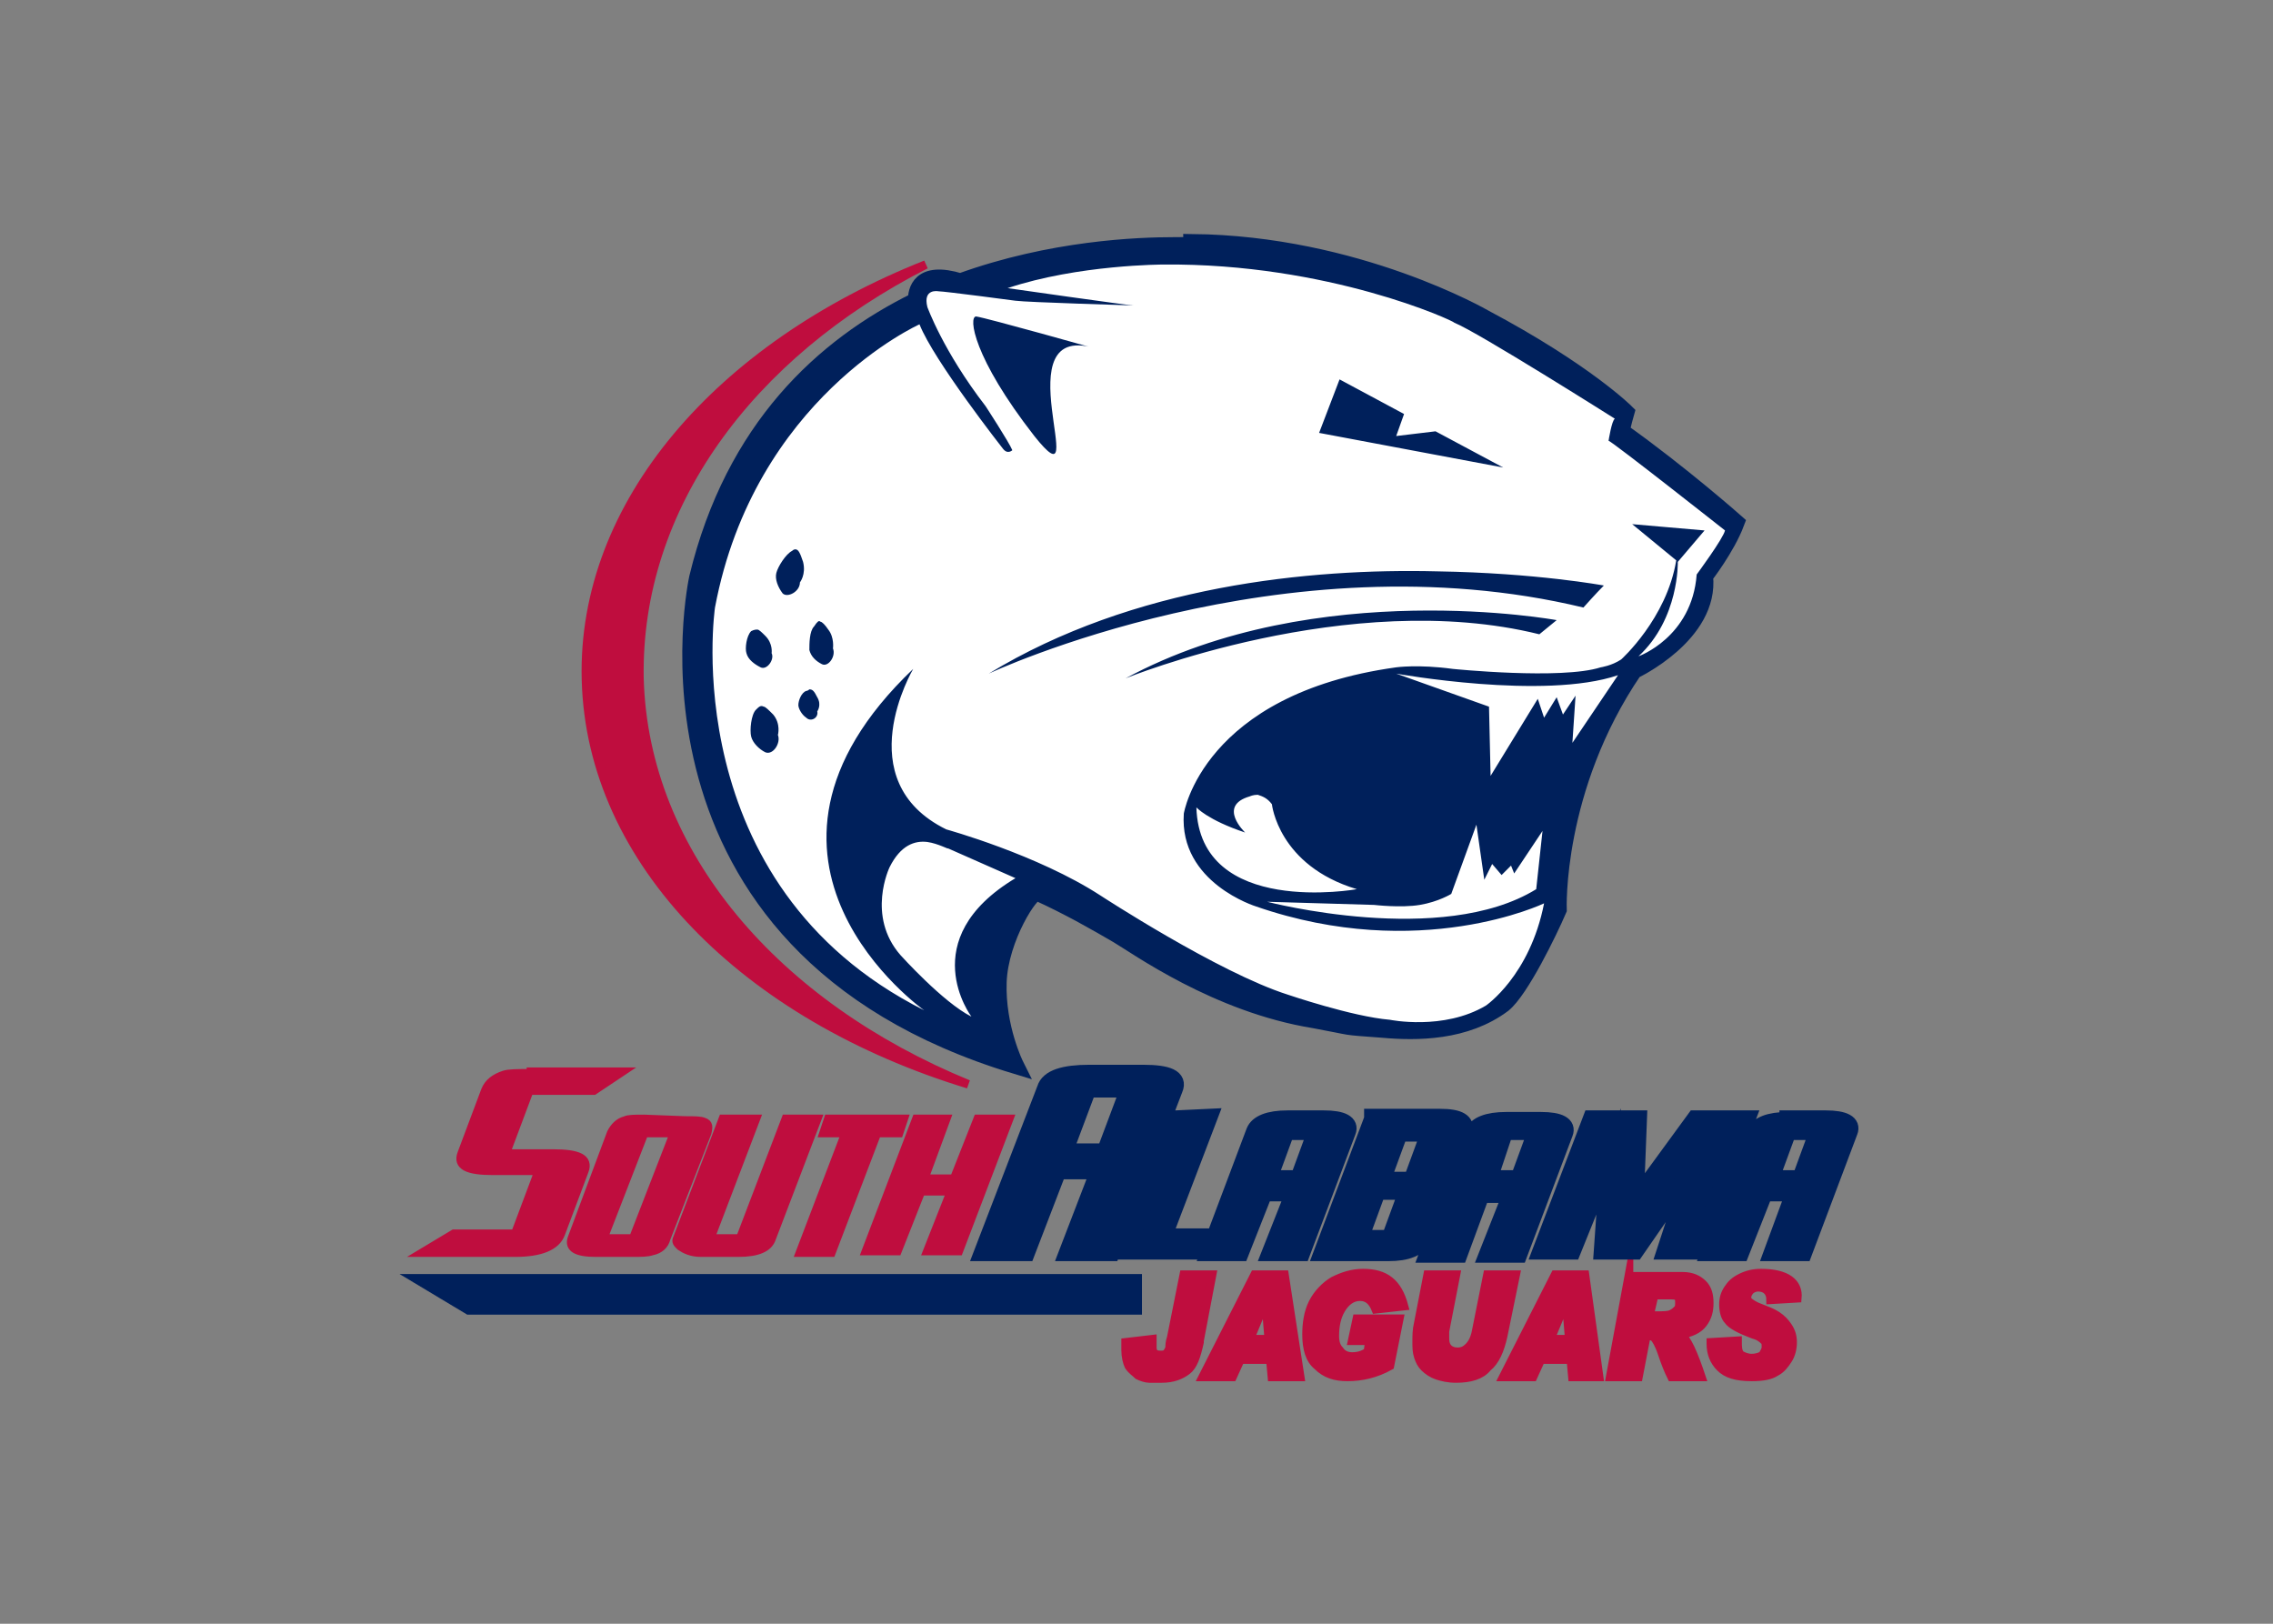 <?xml version="1.0" encoding="UTF-8"?>
<!-- Generator: Adobe Illustrator 25.0.1, SVG Export Plug-In . SVG Version: 6.00 Build 0)  -->
<svg xmlns="http://www.w3.org/2000/svg" xmlns:xlink="http://www.w3.org/1999/xlink" version="1.0" id="katman_1" x="0px" y="0px" viewBox="0 0 560 400" style="enable-background:new 0 0 560 400;" xml:space="preserve">
<rect x="0" y="0" width="560" height="400" fill="#808080" stroke="none"/>
<style type="text/css">
	.st0{fill:#BF0D3E;stroke:#BF0D3E;stroke-width:0.541;stroke-miterlimit:15.502;}
	.st1{fill:#00205B;stroke:#00205B;stroke-width:1.081;stroke-miterlimit:15.502;}
	.st2{fill:#FFFFFF;}
</style>
<g transform="matrix(3.876 0 0 3.876 149.793 95.788)">
	<path class="st0" d="M20.2-7.9C7.1-2.7-1.7,7.3-1.4,18.5c0.3,11.6,10.2,21.4,24.3,25.7c-12.2-5-20.6-14.6-20.9-25.8   C1.8,7.5,9-2.2,20.2-7.9L20.2-7.9z M-4.9,43.5c-0.8,0-1.4,0-1.7,0.1c-0.6,0.2-1,0.5-1.2,1l-1.5,4c-0.3,0.8,0.4,1.1,2,1.1h2.9   l-1.5,4h-3.9l-2,1.2h5.9c1.6,0,2.6-0.4,2.9-1.2l1.5-4c0.3-0.8-0.4-1.1-2-1.1h-3l1.5-4h4.1l1.8-1.2H-4.9z M2.3,46.4   c-0.6,0-1,0-1.2,0.1c-0.4,0.1-0.7,0.4-0.9,0.8L-2.3,54c-0.2,0.6,0.3,0.9,1.5,0.9h2.4c0.5,0,0.9,0,1.2-0.1c0.5-0.1,0.8-0.4,0.9-0.8   l2.6-6.7c0.1-0.4,0.1-0.6-0.2-0.7c-0.2-0.1-0.6-0.1-1.2-0.1L2.3,46.4z M7.3,46.4L4.4,54c-0.1,0.2,0,0.3,0.2,0.5   c0.3,0.2,0.7,0.4,1.3,0.4h2.4c1.2,0,1.9-0.3,2.1-0.9l2.9-7.6h-2L8.4,54H6.5l2.9-7.6L7.3,46.4z M14,46.4l-0.3,0.9l1.4,0l-2.9,7.6h2   l2.9-7.6l1.4,0l0.3-0.9H14z M19.6,46.4l-3.2,8.4h2l1.5-3.8h1.9l-1.5,3.8h2l3.2-8.4h-2l-1.5,3.8h-1.9l1.4-3.8H19.6z M2.3,47.3l1.9,0   L1.6,54h-1.9L2.3,47.3L2.3,47.3z M48,56.2c-0.7,0-1.3,0.2-1.9,0.5c-0.5,0.3-1,0.8-1.3,1.4c-0.3,0.6-0.4,1.3-0.4,2   c0,0.9,0.2,1.6,0.7,2c0.5,0.5,1.1,0.7,1.9,0.7c0.9,0,1.8-0.2,2.7-0.7l0.6-3h-2.7l-0.3,1.4h1.1l-0.1,0.7c-0.3,0.2-0.6,0.3-1,0.3h0   c-0.3,0-0.6-0.1-0.8-0.4c-0.2-0.2-0.3-0.5-0.3-0.9c0-0.6,0.1-1.2,0.4-1.7c0.3-0.5,0.7-0.8,1.2-0.8c0.5,0,0.8,0.3,1,0.8l1.8-0.2   C50.2,56.8,49.4,56.2,48,56.2L48,56.2z M73.3,56.2c-0.5,0-0.9,0.1-1.3,0.3c-0.4,0.2-0.6,0.4-0.8,0.7c-0.2,0.3-0.3,0.6-0.3,1   c0,0.4,0.1,0.8,0.3,1c0.2,0.3,0.8,0.6,1.6,0.9c0.4,0.1,0.6,0.3,0.7,0.4c0.1,0.1,0.1,0.2,0.1,0.4c0,0.2-0.1,0.3-0.2,0.5   c-0.1,0.1-0.4,0.2-0.7,0.2c-0.3,0-0.5-0.1-0.7-0.2c-0.2-0.2-0.2-0.5-0.2-0.9l-1.7,0.1v0.1c0,0.6,0.2,1.1,0.6,1.5   c0.4,0.4,1,0.6,2,0.6c0.7,0,1.2-0.1,1.5-0.3c0.4-0.2,0.6-0.5,0.8-0.8c0.2-0.3,0.3-0.7,0.3-1.1c0-0.4-0.1-0.7-0.3-1   c-0.2-0.3-0.4-0.5-0.7-0.7c-0.3-0.2-0.6-0.3-1.1-0.5c-0.3-0.1-0.6-0.3-0.7-0.4c-0.1-0.1-0.1-0.2-0.1-0.3c0-0.1,0.1-0.3,0.2-0.4   c0.1-0.1,0.3-0.2,0.5-0.2c0.5,0,0.8,0.3,0.8,0.8l1.7-0.1C75.7,56.8,74.9,56.2,73.3,56.2L73.3,56.2z M36.6,56.3l-0.8,4   c-0.1,0.3-0.1,0.5-0.1,0.6c0,0.1-0.1,0.3-0.2,0.4c-0.1,0.1-0.2,0.1-0.4,0.1c-0.4,0-0.5-0.2-0.5-0.5v-0.1c0-0.1,0-0.2,0-0.3v-0.1   l-1.7,0.2c0,0.2,0,0.3,0,0.5c0,0.4,0.1,0.8,0.2,1c0.2,0.3,0.4,0.4,0.6,0.6c0.2,0.1,0.5,0.2,0.7,0.2c0.2,0,0.5,0,0.8,0   c0.7,0,1.2-0.2,1.6-0.5c0.4-0.3,0.6-0.9,0.8-1.8c0-0.1,0-0.1,0-0.1l0.8-4.2L36.6,56.3z M41.1,56.3l-3.3,6.5h1.9l0.5-1.1h1.9   l0.1,1.1h1.8L43,56.3H41.1z M52.1,56.3l-0.6,3.1c-0.1,0.4-0.1,0.8-0.1,1.2c0,0.3,0,0.6,0.1,0.9c0.1,0.3,0.2,0.5,0.4,0.7   c0.2,0.2,0.5,0.4,0.8,0.5c0.3,0.1,0.7,0.2,1.2,0.2c0.9,0,1.6-0.2,2-0.7c0.5-0.4,0.8-1.1,1-2l0.8-3.9h-1.8l-0.7,3.5   c-0.1,0.6-0.3,0.9-0.5,1.1c-0.2,0.2-0.4,0.3-0.7,0.3c-0.5,0-0.8-0.3-0.8-0.8c0-0.2,0-0.4,0-0.5l0.7-3.6L52.1,56.3L52.1,56.3z    M60.2,56.3l-3.3,6.5h1.9l0.5-1.1h1.9l0.1,1.1H63l-0.9-6.5H60.2z M64.9,56.3l-1.2,6.5h1.8l0.5-2.6h0.1c0.2,0,0.3,0,0.4,0.1   c0.1,0.1,0.3,0.4,0.5,1c0.2,0.6,0.4,1.1,0.6,1.5h1.9c-0.5-1.5-0.9-2.4-1.3-2.7c0.6-0.1,1.1-0.3,1.4-0.7c0.3-0.4,0.4-0.8,0.4-1.3   c0-0.5-0.1-0.9-0.4-1.2c-0.3-0.3-0.7-0.5-1.3-0.5H64.9L64.9,56.3z M66.5,57.6h0.9c0.3,0,0.5,0,0.6,0.1c0.1,0.1,0.1,0.2,0.1,0.4   c0,0.1,0,0.3-0.1,0.4c-0.1,0.1-0.2,0.2-0.4,0.3c-0.2,0.1-0.5,0.1-1.1,0.1h-0.3L66.5,57.6z M41.8,58L41.8,58l0.2,2.4h-1.2L41.8,58z    M60.9,58L60.9,58l0.2,2.4h-1.2L60.9,58z"></path>
	<path class="st1" d="M36-9.1c-2.3,0-7.8,0.2-13.6,2.3c-2.6-0.8-2.8,0.6-2.8,1.2C13.7-2.7,8,2.5,5.7,12c0,0-5.2,23.3,20.2,31   c0,0-1.2-2.4-1.1-5.3c0.1-2.8,2.1-5.9,2.5-5.7c2,0.9,3.9,2,5.1,2.7c1.2,0.7,6.3,4.4,12.5,5.4c2.7,0.5,1.6,0.4,4.3,0.6   c2.2,0.2,5.3,0.2,7.7-1.6c1.1-0.9,2.9-4.6,3.5-6c0,0-0.3-7.7,4.8-15.2c0,0,4.9-2.3,4.5-6c0,0,1.4-1.8,2-3.4c0,0-3.5-3.1-7.3-5.8   c0,0,0.1-0.5,0.3-1.2c0,0-2.6-2.6-9-6c0,0-8.1-4.7-18.6-4.8C37.1-9.1,36.7-9.1,36-9.1L36-9.1z M30.6,43.5c-1.6,0-2.6,0.3-2.8,1   l-4,10.4h2.8l2-5.2h2.6l-2,5.2h2.8l4-10.4c0.3-0.7-0.4-1-2-1H30.6z M30.5,44.5h2.6l-1.5,4h-2.6L30.5,44.5z M48.6,46.4l-3.2,8.5h4.2   c1.2,0,1.9-0.3,2.2-0.9l1-2.7c0.1-0.2,0.1-0.4,0-0.5c-0.1-0.1-0.2-0.2-0.4-0.2c0.2,0,0.4-0.1,0.5-0.2c0.2-0.1,0.3-0.2,0.4-0.4   l1.1-2.8c0.2-0.6-0.3-0.9-1.5-0.9H48.6z M43.2,46.4c-1.2,0-1.9,0.3-2.1,0.8l-2.9,7.7h2l1.5-3.8h1.9l-1.5,3.8h2l2.9-7.7   c0.2-0.5-0.3-0.8-1.5-0.8H43.2z M36.1,46.4l-3.2,8.4h4.7l0.3-0.9h-2.6l2.9-7.6L36.1,46.4z M62.5,46.4l-3.2,8.4h2l2.3-5.7l-0.4,5.7   h2.1l3.6-5.2l-1.7,5.2h2l3.2-8.4h-3.3l-3.8,5.2l0.2-5.2L62.5,46.4z M57.1,46.5c-1.2,0-1.9,0.3-2.1,0.8l-2.9,7.7h2l1.4-3.8h1.9   l-1.5,3.8h2l2.9-7.7c0.2-0.5-0.3-0.8-1.5-0.8H57.1z M75,46.5c-1.2,0-1.9,0.3-2.1,0.8L70,54.9h2l1.5-3.8h1.9L74,54.9h2l2.9-7.7   c0.2-0.5-0.3-0.8-1.5-0.8H75z M43.1,47.2H45l-1.1,3H42L43.1,47.2z M57,47.2H59l-1.1,3h-1.9L57,47.2z M75,47.2h1.9l-1.1,3h-1.9   L75,47.2z M50.3,47.3h1.9l-1.1,3h-1.9L50.3,47.3z M48.9,51h1.9L49.7,54h-1.9L48.9,51z M-11.3,56.8l2.5,1.5h42.2l0-1.5L-11.3,56.8   L-11.3,56.8z"></path>
	<path class="st2" d="M35.3-7.9c0,0-5.4,0-9.9,1.5c0,0,7.7,1.1,8,1.1c0,0-6.8-0.2-7.5-0.3c0,0-4.5-0.6-4.9-0.6c0,0-1-0.2-0.7,1   c0,0,1,2.8,3.7,6.3c0,0,1.5,2.3,1.7,2.8c0,0-0.3,0.3-0.6-0.1c0,0-4.4-5.6-5.3-7.9c0,0-10.5,4.7-13,18c0,0-2.6,17.6,13.3,25.6   c0,0-13.5-9.5-0.7-21.7c0,0-4.2,7.1,2.1,10.2c0,0,5.8,1.6,9.8,4.2c0,0,7.5,4.9,11.9,6.3c0,0,4.1,1.4,6.5,1.6c0,0,3.4,0.7,6.1-0.9   c0,0,2.8-1.9,3.7-6.5c0,0-7.9,3.8-18.3,0.2c0,0-4.9-1.5-4.6-5.9c0,0,1.2-7.6,13.5-9.3c0,0,1.4-0.2,3.6,0.1c0,0,6.9,0.7,9.4-0.1   c0,0,0.7-0.1,1.3-0.5c0,0,2.9-2.6,3.5-6.3l-2.8-2.3L69.7,9l-1.7,2c0,0,0.1,3.6-2.5,6c0,0,3.4-1.2,3.7-5.2c0,0,1.7-2.3,1.8-2.8   c0,0-7.1-5.6-7.4-5.7c0,0,0.2-1.3,0.4-1.4c0,0-8.7-5.5-10.2-6.1C53.8-4.3,45.8-8,35.3-7.9L35.3-7.9z M23.4-4.6   c0.7,0.1,7.8,2.1,7.8,2.1C24.8-4.7,31,7.9,27.1,3C23.2-2,22.9-4.6,23.4-4.6z M46.5-0.6l4.1,2.2L50.1,3l2.5-0.3L56.9,5L45.2,2.8   L46.5-0.6L46.5-0.6z M11.9,10.2c0.2,0,0.3,0.2,0.5,0.8c0.2,0.8-0.2,1.3-0.2,1.3c0,0.6-0.8,1-1.1,0.7c-0.3-0.4-0.5-0.9-0.4-1.3   c0.1-0.4,0.6-1.2,1-1.4C11.8,10.2,11.9,10.2,11.9,10.2z M52.7,11.6c6.3,0.1,10.6,0.9,10.6,0.9C62.8,13,62,13.9,62,13.9   c-19.1-4.6-37.8,4.2-37.8,4.2C33.4,12.5,44.6,11.4,52.7,11.6L52.7,11.6z M51.2,14.1c5.3-0.1,9.1,0.6,9.1,0.6l-1.1,0.9   c-12.1-3-26.3,2.8-26.3,2.8C39,15.1,45.9,14.2,51.2,14.1L51.2,14.1z M13.5,14.8c0.1,0,0.3,0.2,0.5,0.5c0.4,0.5,0.3,1.2,0.3,1.2   c0.2,0.5-0.3,1.2-0.7,1c-0.4-0.2-0.7-0.5-0.8-0.9c0-0.4,0-1.2,0.3-1.5C13.3,14.8,13.4,14.7,13.5,14.8z M9.5,15.3   c0.1,0,0.3,0.2,0.5,0.4c0.5,0.5,0.4,1.1,0.4,1.1c0.2,0.4-0.3,1.1-0.7,0.9c-0.4-0.2-0.8-0.5-0.9-0.9c-0.1-0.3,0-1.1,0.3-1.4   C9.3,15.3,9.4,15.3,9.5,15.3z M50.1,18.1l5.9,2.1l0.1,4.4l3-4.9l0.4,1.2l0.8-1.3l0.4,1.1l0.8-1.2l-0.2,3l2.9-4.3   C59.5,19.8,50.1,18.1,50.1,18.1L50.1,18.1z M12.8,19.1c0.2,0,0.3,0.1,0.5,0.5c0.3,0.5,0,0.9,0,0.9c0.1,0.4-0.4,0.7-0.7,0.4   c-0.3-0.2-0.5-0.6-0.5-0.8c0-0.3,0.2-0.8,0.5-0.9C12.7,19.2,12.8,19.1,12.8,19.1z M9.9,20.2c0.1,0,0.3,0.2,0.6,0.5   c0.5,0.6,0.3,1.3,0.3,1.3c0.2,0.5-0.3,1.3-0.8,1.1c-0.4-0.2-0.8-0.6-0.9-1c-0.1-0.4,0-1.4,0.3-1.7C9.6,20.2,9.7,20.1,9.9,20.2z    M41.3,25.8c-0.3,0-0.5,0.1-0.5,0.1c-2.1,0.6-0.3,2.3-0.3,2.3c-2.4-0.8-3.1-1.6-3.1-1.6c0.2,7,10.2,5.2,10.2,5.2   c-5-1.5-5.4-5.4-5.4-5.4C41.9,26,41.6,25.9,41.3,25.8L41.3,25.8z M55.2,27.7l-1.6,4.4c0,0-0.8,0.5-2,0.7c-1.2,0.2-2.9,0-2.9,0   l-6.8-0.2c0,0,11.1,2.9,17.1-0.8l0.4-3.7l-1.8,2.7l-0.2-0.5l-0.6,0.6l-0.6-0.7l-0.5,1L55.2,27.7z M20.3,28.8   c-0.8-0.1-1.7,0.2-2.4,1.6c0,0-1.5,3.1,0.7,5.6c0,0,2.7,3,4.5,3.9c0,0-3.7-4.9,2.8-8.8l-4.3-1.9C21.7,29.3,21,28.9,20.3,28.8   L20.3,28.8z"></path>
</g>
</svg>
